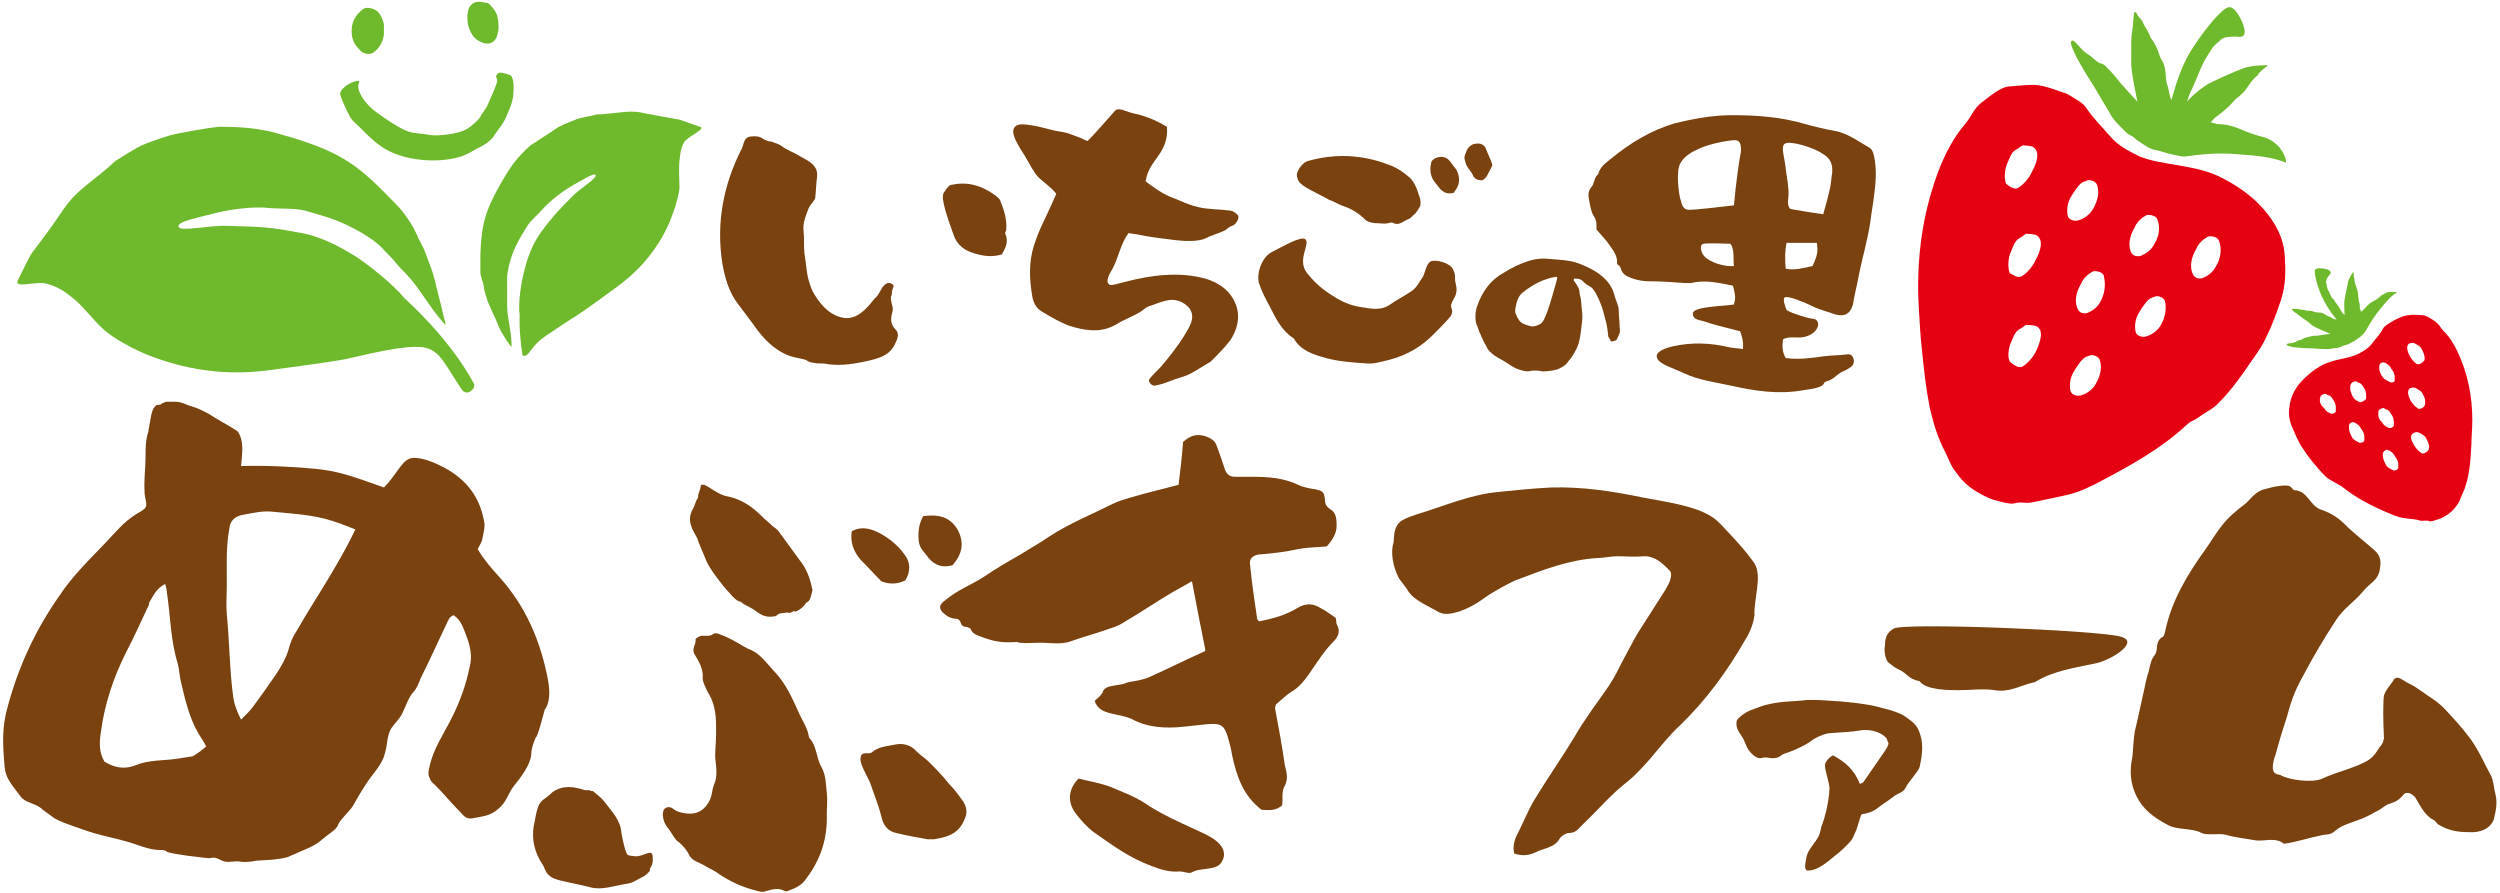 <?xml version="1.0" encoding="utf-8"?>
<!-- Generator: Adobe Illustrator 24.3.0, SVG Export Plug-In . SVG Version: 6.00 Build 0)  -->
<svg version="1.1" id="レイヤー_1" xmlns="http://www.w3.org/2000/svg" xmlns:xlink="http://www.w3.org/1999/xlink" x="0px"
	 y="0px" viewBox="0 0 280 100" style="enable-background:new 0 0 280 100;" xml:space="preserve">
<style type="text/css">
	.st0{fill:#79420F;}
	.st1{fill:#6FB92C;}
	.st2{fill:#E50012;}
</style>
<g>
	<path class="st0" d="M61.4,76.3c-0.8-4.4-2.5-8.4-5.5-11.7c-0.9-1-1.7-1.9-2.4-3.1c0.2-0.4,0.4-0.7,0.5-1c0.1-0.7,0.4-1.5,0.2-2.2
		c-0.5-2.7-2-4.6-4.4-5.9c-1.3-0.7-3.1-1.4-4-1c-0.9,0.4-1.5,1.9-2.8,3.2c-2.3-0.8-4.5-1.7-6.9-2c-2.4-0.3-6.5-0.5-9.1-0.4
		c0.1-1.3,0.4-2.8-0.4-3.9c-0.9-0.6-1.7-1-2.5-1.5c-0.9-0.6-1.9-1.1-3-1.4C20,44.9,19.8,45,18.6,45l-0.5,0.2c0,0.2-0.6,0.1-0.6,0.2
		c-0.4,0.3-0.5,0.8-0.6,1.3c-0.1,0.6-0.2,1.1-0.3,1.7c-0.3,0.9-0.3,1.9-0.3,2.8c0,1.4-0.2,2.3-0.1,4.1c0.1,1,0.5,1.4-0.3,1.9
		c-1.8,1-2.5,1.9-3.9,3.4c-1.9,2-3.9,3.9-5.4,6.2C4,70.5,2.1,74.6,0.9,79c-0.7,2.4-0.6,4.2-0.4,6.7c0.1,1.4,0.6,1.9,1.8,3.5
		c0.6,0.8,1.7,0.7,2.5,1.5c0.3,0.2,0.8,0.6,1.1,0.8c0.4,0.4,2.5,1.1,3.1,1.3c2.4,0.9,3.5,0.9,6,1.7c0.9,0.3,1.9,0.7,2.9,0.7
		c0.3,0,0.6,0,0.8,0.2c0.2,0.2,4.7,0.8,4.9,0.7c0.6-0.2,1.1,0.3,1.6,0.4c0.6,0.1,1.1-0.1,1.7,0c0.4,0.1,1.4,0,1.8-0.1
		c1.5-0.1,2.4-0.1,3.5-0.4c0.2-0.1,2.1-0.9,2.3-1c1.3-0.6,1.3-0.8,2.1-1.4c0.5-0.4,1.1-0.7,1.3-1.3c0.2-0.5,1.3-1.5,1.6-2
		c0.5-0.9,1.1-1.9,1.7-2.8c0.7-1,1.6-1.9,1.9-3.1c0.3-0.9,0.2-1.9,0.7-2.8c0.4-0.6,1-1.1,1.3-1.8c0.4-0.8,0.6-1.6,1.2-2.3
		c0.4-0.4,0.6-1,0.8-1.5c1-2,1.9-4,2.9-6.1c0.2-0.4,0.3-0.8,0.8-1c0.9,0.6,1.1,1.5,1.5,2.5c0.4,1.1,0.6,2.2,0.3,3.3
		c-0.4,2-1.1,3.9-2,5.7c-0.9,1.8-2.1,3.5-2.5,5.5c-0.1,0.4-0.2,0.8,0,1.2c0.1,0.3,0.3,0.6,0.6,0.8c1,1,1.9,2.1,2.9,3.1
		c0.5,0.6,0.8,0.8,1.6,0.6c0.9-0.2,1.7-0.2,2.6-1c0.9-0.7,1.1-1.7,1.7-2.5c0.8-1,1.9-2.4,2-3.6c0-0.4,0.1-0.8,0.2-1.1
		c0.1-0.3,0.2-0.6,0.3-0.8c0.2,0,0.9-2.7,1-3.1C61.6,78.7,61.6,77.5,61.4,76.3 M21.6,84.7c-0.7,0.1-1.3,0.2-1.9,0.3
		c-1.5,0.2-3,0.1-4.5,0.7c-1.2,0.5-2.4,0.3-3.5-0.4c-0.6-1-0.6-2.1-0.4-3.3c0.4-3.1,1.4-6.1,2.8-8.9c0.9-1.7,1.7-3.5,2.5-5.2
		c0.1-0.1,0.1-0.3,0.1-0.4c0.5-0.8,0.8-1.6,1.8-2.1c0.1,0.4,0.2,0.7,0.2,1c0.4,2.7,0.4,5.3,1.2,7.9c0.2,0.7,0.2,1.5,0.4,2.2
		c0.6,2.6,1.1,4.5,2.4,6.4c0.1,0.2,0.2,0.3,0.4,0.7C22.5,84.1,22.4,84.2,21.6,84.7 M36.9,64.6c-1.2,2-2.5,4-3.7,6.1
		c-0.4,0.6-0.7,1.3-0.9,2.1c-0.3,1-0.8,1.8-1.3,2.6c-0.9,1.3-1.8,2.6-2.7,3.8c-0.3,0.4-0.7,0.8-1.3,1.4c-0.5-1-0.8-1.8-0.9-2.7
		c-0.4-3-0.4-6.1-0.7-9.1c-0.1-1.1,0-2.2,0-3.4c0-2.2-0.1-4.1,0.3-6.3c0.1-0.8,0.6-1.2,1.3-1.4c1.1-0.2,2.3-0.5,3.4-0.4
		c2,0.2,4,0.3,6,0.8c1.1,0.3,2.2,0.7,3.4,1.2C38.9,61.2,37.9,62.9,36.9,64.6"/>
	<path class="st0" d="M279.5,89c-0.2-0.7-0.2-1.5-0.5-2.1c-0.9-1.7-1.5-3.1-2.5-4.4c-1-1.3-1.6-1.9-2.5-2.9c-0.9-1-1.7-1.4-3.4-2.6
		c-0.4-0.3-1-0.5-1.4-0.8c-0.4-0.2-0.7-0.5-1.1-0.1c0,0.2-0.9,1.1-1.1,1.8c-0.1,0.7-0.1,2.8,0,4.7c0,0.4-0.2,0.8-0.5,1.1
		c-0.3,0.5-0.7,1.1-1.2,1.4c-1.4,0.9-3.5,1.3-5.2,2.1c-1,0.5-3.7,0.2-4.7-0.4c-0.3-0.1-0.4,0-0.7-0.3c-0.3-0.4-0.1-1.3,0.2-2.1
		c0.2-0.8,0.7-2.5,1.2-4c0.4-1.4,0.7-2.7,1.9-4.8c1.1-2.1,2.3-4.1,3.6-6.1c0.9-1.4,2.1-2.1,3-3.2c0.9-1.1,1.6-1.2,1.9-2.3
		c0.2-1.1,0.2-1.7-0.6-2.4c-1-0.9-2.2-1.8-3.2-2.8c-0.7-0.7-1.5-1.3-2.7-1.7c-1.3-0.4-1.5-2.1-3-2.2c-0.2,0-0.3-0.3-0.5-0.4
		c-0.3-0.3-1.9,0-2.9,0.3c-1,0.2-1.8,1.4-2.1,1.6c-2.5,1.9-2.7,2.5-4.4,5c-2.1,2.9-3.9,5.9-4.6,9.3c-0.1,0.3-0.1,0.6-0.4,0.7
		c-0.8,0.6-0.3,1.4-0.8,2c-0.5,0.6-0.5,1.5-0.8,2.3c-0.2,0.7-0.3,1.4-0.5,2.2c-0.3,1.3-0.6,2.8-0.9,4c-0.2,1.2-0.2,2.6-0.3,3
		c-0.3,1.5-0.2,2.9,0.5,4.3c0.7,1.4,1.8,2.3,3.5,3.2c1.1,0.6,2.7,0.3,3.8,0.9c0.6,0.3,2,0,2.7,0.2c1,0.3,2.1,0.4,3.2,0.6
		c1.1,0.2,2.3-0.4,3.3,0.4c1.5-0.2,2.5-0.6,4-0.9c0.7-0.2,1.2,0,1.8-0.6c0.7-0.6,1.9-0.9,2.9-1.3c0.5-0.2,1.1-0.5,1.6-0.8
		c0.5-0.2,0.9-0.6,1.3-0.8c0.9-0.3,1.2-0.4,1.8-1.1c0.2-0.3,0.8-0.3,1.3,0.3c0.4,0.6,1,2,2,2.5c0.3,0.1,0.4,0.5,0.7,0.6
		c1,0.6,2,0.8,3.3,0.8c1.3,0.1,2.4-0.4,2.8-1.4C279.6,90.6,279.7,89.8,279.5,89"/>
	<path class="st0" d="M196.5,63.1c-1.2-1.7-2.3-2.8-3.7-4.3c-0.3-0.3-0.6-0.6-0.9-0.8c-2-1.4-5.5-1.8-8-2.3
		c-3.4-0.7-6.7-1.2-10.2-1.1c-2,0.1-4,0.3-5.9,0.5c-3.2,0.3-6.1,1.6-9.1,2.5c-1.2,0.4-1.9,0.7-2.2,1.2c-0.4,0.6-0.4,1.6-0.4,1.9
		c-0.4,1.1-0.1,2.8,0.6,4.1c0.3,0.4,0.6,0.8,0.9,1.2c0.5,1,1.8,1.6,2.7,2.1c0.9,0.4,1.1,1,3.1,0.4c2-0.7,2.8-1.6,3.9-2.2
		c1-0.6,2.3-1.3,2.7-1.4c2.9-1.1,5.7-2.2,8.9-2.4c0.7,0,1.5-0.2,2.2-0.2c1,0,2,0.1,3.1,0c1.2,0,2,0.8,2.8,1.6
		c0.2,0.2,0.2,0.7,0.1,0.9c-0.1,0.5-0.4,0.9-0.6,1.3c-1,1.6-2,3.1-3,4.7c-0.6,1-1.1,2-1.7,3.1c-0.5,1-1,2-1.6,2.9
		c-1.3,1.9-2.7,3.7-3.9,5.8c-1.4,2.3-3,4.6-4.4,6.9c-0.8,1.3-1.3,2.7-2,4c-0.3,0.6-0.5,1.4-0.3,2.1c0.9,0.3,1.6,0.2,2.3-0.1
		c0.9-0.5,2.2-0.5,2.8-1.6c0.2-0.3,0.7-0.6,1-0.6c0.8,0,1.1-0.5,1.5-0.9c1.7-1.6,3.2-3.4,5-4.8c1-0.8,1.8-1.7,2.6-2.6
		c1.1-1.3,2.2-2.7,3.4-3.8c2.9-2.8,5.3-6.1,7.3-9.6c0.5-0.8,0.9-1.8,1-2.7C196.4,67.2,197.4,64.5,196.5,63.1"/>
	<path class="st0" d="M215.2,82.8c-0.3-1.4-0.7-1.8-1.9-2.6c-0.4-0.3-1.6-0.7-2.1-0.8c-0.7-0.2-1.5-0.4-2.2-0.5
		c-1.8-0.3-3.6-0.4-5.4-0.5c-0.4,0-0.8,0-1.2,0c-1.6,0.2-2.8,0.1-4.4,0.5c-0.6,0.1-1.2,0.4-1.8,0.6c-0.4,0.1-1.7,0.9-1.7,1.3
		c-0.1,0.7,0.2,1.1,0.6,1.7c0.4,0.6,0.4,1.1,0.9,1.7c0.5,0.6,1,0.8,1.3,0.7c0.5-0.2,0.9,0.1,1.5,0c0.7-0.1,0.5-0.3,1.1-0.5
		c0.6-0.2,1.7-0.6,2.8-1.3c0.1-0.1,0.3-0.2,0.4-0.3c0.7-0.4,1.4-0.7,2.1-0.7c1.1-0.1,2.1-0.1,3.2-0.3c1.4-0.2,2.5,0.4,2.9,0.9
		c0.1,0.2,0.1,0.4,0.2,0.5c0.1,0.3-0.6,1.2-0.8,1.5c-0.7,1-1.3,1.9-2,2.9c-0.1,0.1-0.2,0.1-0.4,0.2c-0.6-1.6-1.7-2.5-3-3.2
		c-0.4,0.2-0.9,0.7-0.9,1.1c0,0.7,0.4,1.6,0.5,2.5c0,0.9-0.3,2.6-0.5,3.1c-0.1,0.6-0.4,1.1-0.5,1.7c-0.2,1.2-1.4,1.9-1.6,3.1
		c-0.1,0.6-0.3,1.4,0.2,1.4c1.1,0,2.2-1,2.7-1.4c0.5-0.4,1-0.8,1.2-1c0.9-0.9,1-0.9,1.4-1.9c0.2-0.3,0.5-1.7,0.7-2
		c0.7-0.1,1.3-0.3,1.8-0.7c0.6-0.5,1.2-0.8,1.8-1.3c0.5-0.4,1.1-0.4,1.4-1.1c0.3-0.6,1.3-1.6,1.5-2.2
		C215.2,85,215.4,83.8,215.2,82.8"/>
	<path class="st0" d="M212.1,70.4c-1.2,0.7-0.9,1.7-1,2c-0.1,0.7,0.1,1.5,0.4,1.8c0.4,0.3,0.6,0.5,1,0.7c1.3,0.6,1.1,1.1,2.5,1.4
		c0.7,1,3.3,1,4.4,1c1.3,0,2.7-0.2,4,0c1.7,0.3,3-0.6,4.5-0.9c2.1-1.3,4.5-1.6,6.8-2.1c1.6-0.3,5.1-2.4,2.8-3
		C235.1,70.6,213.3,69.7,212.1,70.4"/>
	<path class="st0" d="M149.8,70.1c-0.2-0.3-0.1-0.6-0.2-0.9c-0.6-0.4-1.1-0.8-1.7-1.1c-0.8-0.5-1.6-0.6-2.6,0
		c-1.3,0.8-2.8,1.2-4.3,1.5c-0.1-0.2-0.2-0.2-0.2-0.3c-0.3-2-0.6-4.1-0.8-6.1c-0.1-0.6,0.3-1,1-1.1c1.5-0.1,3-0.3,4.4-0.6
		c1-0.2,2.1-0.2,3.2-0.3c0.7-0.8,1.1-1.5,1.1-2.3c0-0.6,0-1.4-0.6-1.8c-0.5-0.3-0.7-0.6-0.7-1.1c-0.1-0.9-0.2-1-1.1-1.2
		c-0.6-0.1-1.3-0.2-1.9-0.5c-1.7-0.8-3.4-0.9-5.2-0.9c-0.6,0-1.3,0-1.9,0c-0.6,0-0.9-0.3-1.1-0.8c-0.3-0.9-0.6-1.8-0.9-2.6
		c-0.2-0.7-0.8-1-1.5-1.2c-0.9-0.2-1.5,0-2.3,0.7c-0.1,1.5-0.3,3.2-0.5,4.8c-1.9,0.5-3.6,0.9-5.3,1.4c-0.7,0.2-1.4,0.4-2,0.7
		c-2.4,1.2-4.9,2.2-7.2,3.7c-1,0.7-2.1,1.3-3.2,2c-1.4,0.8-2.8,1.6-4.1,2.5c-1.4,0.9-3,1.5-4.3,2.6c-0.7,0.5-0.8,0.9-0.3,1.4
		c0.4,0.4,0.9,0.7,1.5,0.7c0.7,0.1,0.3,0.8,1,0.9c0.2,0,0.4,0.1,0.6,0.2c0.2,0.6,0.6,0.7,1.7,1.1c1.2,0.4,2,0.5,3.5,0.4
		c0.4,0.2,1.6,0.1,2.1,0.1c1.3-0.1,2.7,0.3,4-0.2c1.4-0.5,2.9-0.9,4.3-1.4c0.7-0.2,1.3-0.5,1.9-0.9c1.7-1,3.3-2.1,5-3.1
		c0.7-0.4,1.4-0.8,2.3-1.3c0.5,2.7,1,5.2,1.5,7.7c0,0.1-0.1,0.2-0.2,0.2c-2,0.9-4,1.9-6,2.8c-1.1,0.5-2.3,0.5-2.7,0.7
		c-0.4,0.2-1.1,0.2-1.9,0.4c-0.8,0.3-0.6,0.6-0.8,0.8c-0.2,0.3-0.5,0.5-0.8,0.8c0.3,0.9,1,1.2,1.8,1.4c0.8,0.2,1.6,0.3,2.3,0.6
		c1.8,1,3.8,1.1,5.8,0.9c0.9-0.1,1.9-0.2,2.8-0.3c1.4-0.1,1.8,0.1,2.2,1.4c0.2,0.7,0.4,1.4,0.5,2.1c0.5,2.3,1.2,4.5,3.3,6.1
		c0.7,0,1.5,0.2,2.3-0.5c0.1-0.7-0.1-1.6,0.3-2.2c0.4-0.8,0.2-1.5,0-2.3c-0.3-2.1-0.7-4.3-1.1-6.4c0-0.1,0.1-0.3,0.1-0.4
		c0.6-0.5,1.1-1,1.7-1.4c0.9-0.5,1.5-1.3,2-2c0.9-1.3,1.7-2.6,2.8-3.7C149.9,71.3,150.1,70.7,149.8,70.1"/>
	<path class="st0" d="M135.5,93.7c-1.2-0.7-4.9-2.1-7.2-3.7c-1.2-0.8-2.6-1.3-4-1.9c-1.1-0.4-2.3-0.6-3.5-0.9
		c-1.1,1.1-1.3,2.5-0.4,3.8c0.6,0.8,1.3,1.6,2.1,2.2c2,1.4,4,2.9,6.5,3.8c1,0.4,2,0.7,3.1,0.6c0.5,0,1.1,0.3,1.4,0.1
		c1-0.6,2.9-0.1,3.4-1.3C137.5,95.3,136.6,94.3,135.5,93.7"/>
	<path class="st0" d="M71.1,95.9c-1-0.1-0.8-0.1-1.1-0.8c-0.2-0.8-0.3-1.2-0.4-1.8c-0.1-1.5-1.1-2.4-1.9-3.5
		c-0.3-0.4-0.8-0.8-1.3-1.2c-0.1,0-0.2,0-0.4-0.1c-0.2,0-0.4,0-0.5,0c-1.2-0.4-2.4-0.6-3.6,0.2c-0.2,0.2-0.4,0.4-1.1,0.9
		c-0.6,0.5-0.7,1.3-0.9,2.3c-0.4,1.6-0.2,3.1,0.6,4.5c0.2,0.3,0.4,0.6,0.5,0.9c0.3,0.8,0.9,1.1,1.7,1.3c1.2,0.3,2.4,0.5,3.5,0.8
		c1.3,0.3,2.6-0.2,3.9-0.4c0.8-0.1,1.1-0.4,1.9-0.8c0.1,0,0.7-0.5,0.8-0.7c-0.1-0.4,0.4-0.4,0.3-1.5C73.1,94.9,72.1,96,71.1,95.9"/>
	<path class="st0" d="M107.9,89.8c-0.5-0.7-1-1.4-1.6-2c-0.7-0.9-1.5-1.7-2.3-2.5c-0.4-0.4-0.9-0.7-1.3-1.1c-0.7-0.8-1.6-1-2.5-0.8
		c-0.9,0.2-1.8,0.2-2.6,0.9c-0.3,0.2-1.1-0.2-1.2,0.5c-0.2,0.7,0.7,2,1.1,3c0.4,1.2,0.9,2.4,1.2,3.6c0.2,1,0.7,1.7,1.7,1.9
		c1.2,0.3,2.4,0.5,3.5,0.7c0.2,0,0.5,0,0.7,0c1.9-0.3,3-0.8,3.6-2.7C108.3,90.7,108.2,90.3,107.9,89.8"/>
	<path class="st0" d="M92.6,88.8c-0.1-1-0.1-2-0.6-2.9c-0.6-1-0.5-2.4-1.4-3.3c-0.1-1-0.7-1.8-1.1-2.7c-0.8-1.8-1.5-3.3-2.6-4.5
		c-1.1-1.2-1.8-2.2-2.8-2.6c-1-0.4-1.9-1.2-3.6-1.8c-0.2-0.1-0.5-0.1-0.6,0c-0.4,0.3-0.8,0.2-1.3,0.2c-0.2,0-0.7,0.3-0.7,0.4
		c0.1,0.6-0.5,1-0.1,1.7c0.5,0.8,1,1.7,0.9,2.7c0,0.4,0.3,0.9,0.5,1.4c0.8,1.2,1,2.5,1,3.9c0,0.3,0,0.6,0,1c0,0.8-0.1,1.4-0.1,2.5
		c0.1,1.1,0.3,2.1-0.1,3c-0.3,0.7-0.2,1.3-0.6,2c-0.4,0.7-1.1,1.5-2.6,1.3c-1.5-0.2-1.3-0.7-1.9-0.7c-1,0-0.7,1.6-0.2,2.2
		c0.5,0.6,0.9,1.5,1.3,1.7c0.4,0.3,0.9,0.9,1.1,1.3c0.4,0.9,1.1,0.9,1.9,1.4c0.5,0.3,1,0.5,1.4,0.8c1.3,0.9,2.6,1.5,4.1,1.9
		c0.4,0.1,0.9,0.3,1.3,0.1c0.7-0.2,1.4-0.4,2.1,0c0.1,0,0.2,0.1,0.3,0c0.8-0.3,1.6-0.6,2.1-1.4c1.6-2.1,2.4-4.5,2.3-7.2
		C92.6,90.4,92.7,89.6,92.6,88.8"/>
	<path class="st0" d="M79.1,62.8c0.3,0.8,1.9,2.9,2.5,3.5c0.5,0.6,1,1.1,1.4,1.1c0.2,0.3,0.9,0.5,1.6,1c0.8,0.6,1.3,0.8,2.3,0.6
		c0.4-0.4,0.7-0.3,1.3-0.4c0.4,0.2,0.6-0.3,0.9-0.1c0.7-0.3,0.9-0.6,1.2-1c0.5-0.2,0.5-0.7,0.7-1.4c-0.2-1-0.5-2-1.1-2.9
		c-0.9-1.2-1.8-2.5-2.7-3.7c-0.2-0.3-0.5-0.4-0.7-0.6c-0.4-0.4-0.8-0.7-1.2-1.1c-1.1-1.1-2.3-1.9-3.8-2.2c-0.6-0.1-1.1-0.4-1.6-0.7
		c-0.3-0.2-0.6-0.4-1-0.6c-0.1,0-0.2,0-0.4,0c0,0.5-0.4,1.1-0.3,1.4c-0.4,0.6-0.3,0.8-0.6,1.3c-0.8,1.4,0.1,2.5,0.5,3.3
		C78.3,61,78.8,62,79.1,62.8"/>
	<path class="st0" d="M98.7,65.1c1,0.4,1.9,0.3,2.7-0.1c0.6-1,0.6-2-0.1-2.9c-0.7-1-1.7-1.8-2.8-2.4c-1-0.5-2-0.8-3.1-0.2
		c-0.2,1.2,0.2,2.3,1,3.2C97.2,63.5,98,64.4,98.7,65.1"/>
	<path class="st0" d="M104,62.5c0.8,0.9,1.6,1.1,2.7,0.8c1.1-1.3,1.3-2.5,0.6-3.9c-0.9-1.6-2.3-1.8-3.9-1.6
		c-0.5,0.9-0.6,1.8-0.5,2.8C103,61.5,103.6,61.9,104,62.5"/>
	<path class="st1" d="M247.5,9.3c0.8-0.4,3-1.4,3.9-1.7c0.8-0.3,2.6-0.3,2.6-0.3c0,0.1-1.1,0.8-1.1,1.1c-0.8,0.6-1.2,1.5-1.6,1.9
		c-0.4,0.4-0.5,0.5-0.9,0.8c-0.3,0.3-0.8,0.9-1.1,1.1c-0.3,0.3-0.6,0.5-1.1,0.9c-0.2,0.1-0.3,0.3-0.6,0.6c0.3,0.1,0.5,0.1,0.7,0.2
		c0.9,0,1.8,0.2,2.7,0.6c0.7,0.3,1.5,0.6,2.3,0.8c0.9,0.2,1.5,0.7,1.8,1c0.3,0.3,0.5,0.6,0.7,1c0.2,0.4,0.3,0.9,0.2,0.9
		c-1.5-0.6-3.4-0.8-5.1-0.9c-1.9-0.2-3.9-0.1-5.9,0.2c-0.7,0.1-1.1-0.1-1.7-0.2c-0.6-0.1-1.3-0.4-1.9-0.5c-0.6-0.1-1-0.4-1.6-0.8
		c-0.1-0.1-0.5-0.3-0.7-0.5c-0.1-0.2-0.7-0.4-0.9-0.6c-0.2-0.2-0.5-0.5-0.9-0.9c-0.5-0.5-0.8-0.9-1.1-1.5c-0.8-1.3-1.5-2.6-2.3-3.8
		c-0.3-0.5-2.3-3.7-1.9-4.1c0.3-0.3,0.8,0.7,1.6,1.3c0.6,0.4,0.7,0.5,0.9,0.7c0.4,0.3,0.6,0.5,0.8,0.5c0.4,0.1,0.6,0.4,1.1,0.9
		c0.4,0.4,0.6,0.7,1.1,1.3c0.6,0.7,1.9,2.1,1.9,2.1s-0.8-3.6-0.7-4.5c0-1,0-1.6,0-2.3c0-0.7,0.2-1.6,0.2-1.9c0-0.4,0.1-0.7,0.1-1.3
		c0.3-0.1,0.3,0.1,0.4,0.3c0.2,0.3,0.4,0.4,0.6,0.8c0.1,0.3,0.4,0.7,0.6,1.1c0.2,0.3,0.2,0.6,0.4,0.8c0.3,0.4,0.5,0.8,0.7,1.3
		c0.1,0.3,0.2,0.7,0.4,1c0.2,0.3,0.3,0.6,0.4,1.1c0.1,0.5,0,1.1,0.3,1.9c0.1,0.3,0.2,1.2,0.4,1.5c0.7-2.5,1.4-4.4,2.5-6
		c1.1-1.7,3.2-4.4,4-4.4c0.8,0,1.8,2.2,1.7,2.8c0,0.5-0.4,0.6-0.9,0.5c-0.5,0-1.4,0-1.7,0.3c-0.3,0.3-0.8,0.6-1.1,1.1
		c-0.3,0.5-0.8,1.2-1.1,1.9c-0.1,0.2-0.3,0.7-0.5,1.2c-0.2,0.5-0.7,1.6-0.9,2c-0.1,0.4-0.3,0.9-0.4,1.2
		C244.6,11.4,246.7,9.7,247.5,9.3"/>
	<path class="st2" d="M255.9,28.8c-0.1-2.2-1.1-3.9-2.4-5.4c-1.4-1.6-3.2-2.8-5.1-3.7c-2.8-1.3-6.5-1.2-8.8-2.2
		c-2.3-1.1-2.8-1.7-3.5-2.5c-0.7-0.8-1.7-1.8-2.5-3c-0.2-0.3-0.5-0.5-0.8-0.7c-0.5-0.3-1.2-0.8-1.6-0.9c-0.4-0.1-2.3-0.9-3.4-0.9
		c-1.1,0-2.7,0.2-3,0.2c-0.8,0.2-1.6,0.8-2.5,1.5c-1.4,1-1.2,1.5-2.3,2.8c-1.1,1.3-1.9,2.8-2.6,4.4c-2.1,5.2-2.8,10.6-2.5,16
		c0.1,1.8,0.2,3.5,0.4,5.2c0.4,3.9,0.8,7.7,2.6,11.1c0.4,0.8,0.6,1.5,1.1,2.1c0.6,0.8,1.3,1.9,3.8,3c0.4,0.2,2.3,0.7,2.7,0.6
		c1.1-0.3,1.3,0.1,2.4-0.2c0.4-0.1,2-0.4,2.4-0.5c1.9-0.4,2.6-0.6,4.4-1.5c3.6-1.9,7.2-3.8,10.3-6.7c0.3-0.3,0.7-0.4,1-0.6
		c1.4-1,1.9-1.1,2.6-1.9c1.1-1.1,2-2.3,2.9-3.6c0.8-1.2,1.7-2.3,2.3-3.6c0.7-1.4,1.2-2.8,1.7-4.3C256,31.9,256,30.4,255.9,28.8
		 M224.6,19c0.1-0.6,0.5-1.3,0.6-1.6c0.2-0.3,0.3-0.5,0.7-0.7c0.4-0.2,0.5-0.5,0.9-0.4c0.4,0,0.7,0.1,0.8,0.1c1,0.5,0.5,1.9,0,2.8
		c-0.4,0.9-1.2,1.7-1.7,1.9c-0.4,0.1-0.8-0.2-1.2-0.5C224.5,20.2,224.5,19.6,224.6,19 M225,28.9c0.1-0.6,0.5-1.3,0.6-1.6
		c0.2-0.3,0.3-0.5,0.7-0.7c0.4-0.2,0.5-0.5,0.9-0.4c0.4,0,0.7,0.1,0.8,0.1c1,0.5,0.5,1.9,0,2.8c-0.4,0.9-1.2,1.7-1.7,1.9
		c-0.4,0.1-0.8-0.2-1.2-0.4C224.9,30.1,224.9,29.5,225,28.9 M228.1,39.2c-0.4,0.9-1.2,1.7-1.7,1.9c-0.4,0.1-0.8-0.2-1.2-0.5
		c-0.3-0.3-0.3-0.9-0.2-1.5c0.1-0.6,0.5-1.3,0.6-1.6c0.2-0.3,0.3-0.5,0.7-0.7c0.4-0.2,0.5-0.5,0.9-0.4c0.4,0,0.7,0.1,0.8,0.1
		C229,36.9,228.5,38.3,228.1,39.2 M231.6,24.2c-0.1-0.4-0.2-1.4,0.5-2.4c0.1-0.2,0.2-0.3,0.4-0.6c0.2-0.3,0.3-0.4,0.5-0.6
		c0.2-0.2,0.5-0.3,0.8-0.4c0.3-0.1,1,0.1,1.1,0.6c0.3,1-0.1,2-0.6,2.8c-0.5,0.7-1.2,1-1.6,1.1C232.3,24.8,231.7,24.6,231.6,24.2
		 M234.6,43.2c-0.5,0.7-1.2,1-1.6,1.1c-0.4,0.1-1-0.1-1.1-0.5c-0.1-0.4-0.2-1.4,0.5-2.4c0.1-0.2,0.2-0.3,0.4-0.6
		c0.2-0.3,0.3-0.4,0.5-0.6c0.2-0.2,0.5-0.3,0.8-0.4c0.3-0.1,1,0.1,1.1,0.6C235.5,41.4,235.1,42.4,234.6,43.2 M235.3,33.7
		c-0.4,0.8-1,1.1-1.4,1.3c-0.4,0.2-1,0.1-1.2-0.4c-0.2-0.4-0.4-1.3,0.2-2.5c0.1-0.2,0.2-0.3,0.3-0.6c0.2-0.3,0.3-0.4,0.5-0.6
		c0.2-0.2,0.5-0.4,0.7-0.5c0.2-0.1,1,0,1.2,0.4C235.9,31.9,235.7,32.9,235.3,33.7 M238.7,28.3c-0.2-0.4-0.4-1.3,0.2-2.5
		c0.1-0.2,0.2-0.3,0.3-0.6c0.2-0.3,0.3-0.4,0.5-0.6c0.2-0.2,0.5-0.4,0.7-0.5c0.2-0.1,1,0,1.2,0.4c0.4,1,0.2,2-0.3,2.8
		c-0.4,0.8-1,1.1-1.4,1.3C239.5,28.8,238.9,28.7,238.7,28.3 M241.9,36.6c-0.5,0.7-1.2,1-1.6,1.1c-0.4,0.1-1-0.1-1.1-0.5
		c-0.1-0.4-0.2-1.4,0.5-2.4c0.1-0.2,0.2-0.3,0.4-0.6c0.2-0.3,0.3-0.4,0.5-0.6c0.2-0.2,0.5-0.3,0.8-0.4c0.3-0.1,1,0.1,1.1,0.6
		C242.7,34.8,242.4,35.8,241.9,36.6 M248.2,29.8c-0.4,0.8-1,1.1-1.4,1.3c-0.4,0.2-1,0.1-1.2-0.4c-0.2-0.4-0.4-1.3,0.2-2.5
		c0.1-0.2,0.2-0.3,0.3-0.6c0.2-0.3,0.3-0.4,0.5-0.6c0.2-0.2,0.5-0.4,0.7-0.5c0.3-0.1,1,0,1.2,0.4C248.9,27.9,248.7,29,248.2,29.8"/>
	<path class="st1" d="M268.2,32.7c-0.2,0-0.4,0-0.6,0c-0.2,0-0.6,0.2-0.9,0.4c-0.3,0.3-0.6,0.5-1,0.7c-0.4,0.2-0.7,0.6-1,0.9
		c-0.1,0.1-0.1,0.1-0.3,0.2c0-0.2-0.1-0.3-0.1-0.4c0-0.3,0-0.5-0.1-0.7c0-0.2-0.1-0.6-0.1-0.8c0-0.2,0-0.3-0.1-0.6
		c-0.1-0.3-0.3-0.7-0.3-1.2c-0.1-0.1-0.1-0.7-0.1-0.8c0,0-0.5,0.7-0.6,1.1c-0.1,0.4-0.3,1.6-0.4,2c-0.1,0.4,0,1.8,0,1.8
		c-0.1-0.1-0.3-0.3-0.4-0.5c-0.1-0.2-0.4-0.7-0.6-0.9c-0.1-0.2-0.3-0.5-0.4-0.5c-0.2-0.3-0.3-0.7-0.5-1c-0.1-0.3-0.1-0.6-0.2-0.8
		c0-0.2,0.2-0.6,0.4-0.8c0.2-0.2,0.2-0.3,0-0.5c-0.2-0.2-1.4-0.4-1.6-0.1c-0.2,0.3,0.3,2,0.7,2.9c0.4,0.9,0.9,1.7,1.7,2.7
		c-0.2,0-0.6-0.2-0.7-0.3c-0.4-0.1-0.6-0.3-0.8-0.4c-0.2-0.1-0.4-0.1-0.6-0.1c-0.2,0-0.4-0.1-0.5-0.1c-0.2-0.1-0.5-0.1-0.7-0.1
		c-0.1,0-0.3-0.1-0.4-0.1c-0.2,0-0.4,0-0.6-0.1c-0.2,0-0.3,0-0.5,0c-0.1,0-0.2-0.1-0.2,0.1c0.2,0.2,0.3,0.3,0.5,0.4
		c0.1,0.1,0.5,0.4,0.8,0.6c0.3,0.2,0.6,0.4,0.9,0.7c0.4,0.3,2.1,1,2.1,1s-1,0.1-1.4,0.2c-0.4,0-0.6,0-0.9,0.1
		c-0.3,0.1-0.5,0.1-0.7,0.2c-0.1,0.1-0.2,0.1-0.4,0.2c-0.1,0-0.2,0-0.5,0.2c-0.4,0.2-1,0.1-1,0.3c0.1,0.3,1.9,0.4,2.2,0.4
		c0.7,0,1.5,0.1,2.2,0.1c0.3,0,0.6,0,0.9-0.1c0.3,0,0.5,0,0.6-0.1c0.2,0,0.4-0.2,0.5-0.2c0.1,0,0.3-0.1,0.4-0.1
		c0.3-0.1,0.5-0.3,0.8-0.4c0.2-0.2,0.6-0.4,0.8-0.6c0.2-0.2,0.4-0.4,0.5-0.6c0.5-0.9,1-1.7,1.6-2.4c0.5-0.6,1.1-1.4,1.8-1.8
		C268.6,32.8,268.4,32.7,268.2,32.7"/>
	<path class="st2" d="M256.7,47.8c0.3,0.7,0.6,1.4,1,2.1c0.4,0.6,0.8,1.2,1.2,1.7c0.5,0.6,1,1.2,1.5,1.7c0.4,0.4,0.7,0.5,1.4,0.9
		c0.1,0.1,0.4,0.2,0.5,0.3c1.6,1.3,3.4,2.2,5.3,3c0.9,0.4,1.3,0.5,2.2,0.6c0.2,0,1,0.1,1.2,0.2c0.5,0.1,0.6-0.1,1.2,0.1
		c0.2,0,1.1-0.3,1.3-0.4c1.2-0.6,1.5-1.2,1.8-1.6c0.2-0.3,0.3-0.7,0.5-1.1c0.8-1.7,0.9-3.7,1-5.6c0-0.9,0.1-1.7,0.1-2.6
		c0-2.7-0.5-5.3-1.7-7.8c-0.4-0.8-0.8-1.5-1.4-2.1c-0.6-0.6-0.5-0.8-1.2-1.3c-0.5-0.3-0.9-0.6-1.3-0.6c-0.2,0-1-0.1-1.5,0
		c-0.6,0-1.5,0.5-1.7,0.6c-0.2,0.1-0.5,0.3-0.8,0.5c-0.1,0.1-0.3,0.2-0.4,0.4c-0.3,0.6-0.8,1.1-1.1,1.5c-0.3,0.4-0.5,0.7-1.6,1.3
		c-1.1,0.6-3,0.6-4.3,1.4c-0.9,0.5-1.7,1.2-2.4,2c-0.6,0.8-1,1.6-1.1,2.7C256.3,46.3,256.4,47.1,256.7,47.8 M271.4,40.5
		c-0.2,0.2-0.4,0.3-0.6,0.3c-0.2,0-0.6-0.4-0.9-0.9c-0.2-0.4-0.5-1.1-0.1-1.4c0,0,0.2-0.1,0.4-0.1c0.2,0,0.3,0.1,0.5,0.2
		c0.2,0.1,0.3,0.2,0.4,0.3c0.1,0.1,0.3,0.5,0.4,0.8C271.6,40.1,271.6,40.4,271.4,40.5 M271.5,45.5c-0.1,0.2-0.4,0.3-0.6,0.3
		c-0.2-0.1-0.6-0.4-0.9-0.9c-0.2-0.4-0.5-1.1-0.1-1.4c0,0,0.2-0.1,0.4-0.1c0.2,0,0.3,0.1,0.5,0.2c0.2,0.1,0.3,0.2,0.4,0.3
		c0.1,0.1,0.3,0.5,0.4,0.8C271.6,45,271.7,45.3,271.5,45.5 M270.3,48.5c0,0,0.2-0.1,0.4-0.1c0.2,0,0.3,0.1,0.5,0.2
		c0.2,0.1,0.3,0.2,0.4,0.3c0.1,0.1,0.3,0.5,0.4,0.8c0.1,0.3,0.1,0.6-0.1,0.8c-0.2,0.2-0.4,0.3-0.6,0.3c-0.2-0.1-0.6-0.4-0.9-0.9
		C270.1,49.4,269.8,48.8,270.3,48.5 M267.7,42.8c-0.2-0.1-0.5-0.2-0.8-0.5c-0.3-0.4-0.5-0.9-0.4-1.4c0-0.2,0.4-0.4,0.5-0.3
		c0.1,0,0.3,0.1,0.4,0.2c0.1,0.1,0.2,0.1,0.3,0.3c0.1,0.1,0.1,0.2,0.2,0.3c0.4,0.5,0.3,1,0.3,1.2C268.2,42.8,267.9,42.9,267.7,42.8
		 M266.9,50.7c0.1-0.2,0.4-0.4,0.5-0.3c0.1,0,0.3,0.1,0.4,0.2c0.1,0.1,0.2,0.1,0.3,0.3c0.1,0.1,0.1,0.2,0.2,0.3
		c0.4,0.5,0.3,1,0.3,1.2c0,0.2-0.3,0.3-0.5,0.3c-0.2-0.1-0.5-0.2-0.8-0.5C267,51.7,266.8,51.2,266.9,50.7 M266.4,46
		c0.1-0.2,0.4-0.3,0.6-0.3c0.1,0.1,0.3,0.2,0.4,0.2c0.1,0.1,0.2,0.1,0.3,0.3c0.1,0.1,0.1,0.2,0.2,0.3c0.3,0.5,0.2,1,0.2,1.2
		c-0.1,0.2-0.4,0.3-0.6,0.2c-0.2-0.1-0.5-0.2-0.7-0.6C266.4,47,266.3,46.5,266.4,46 M264.2,45c-0.2-0.1-0.5-0.2-0.7-0.6
		c-0.2-0.4-0.4-0.9-0.2-1.4c0.1-0.2,0.4-0.3,0.6-0.3c0.1,0.1,0.3,0.2,0.4,0.2c0.1,0.1,0.2,0.1,0.3,0.3c0.1,0.1,0.1,0.2,0.2,0.3
		c0.3,0.5,0.2,1,0.2,1.2C264.7,45,264.4,45.1,264.2,45 M263.1,47.6c0-0.2,0.4-0.4,0.5-0.3c0.1,0,0.3,0.1,0.4,0.2
		c0.1,0.1,0.2,0.1,0.3,0.3c0.1,0.1,0.1,0.2,0.2,0.3c0.4,0.5,0.3,1,0.3,1.2c0,0.2-0.3,0.3-0.5,0.3c-0.2-0.1-0.5-0.2-0.8-0.5
		C263.2,48.6,263,48.1,263.1,47.6 M259.9,44.4c0.1-0.2,0.4-0.3,0.6-0.3c0.1,0.1,0.3,0.2,0.4,0.2c0.1,0.1,0.2,0.1,0.3,0.3
		c0.1,0.1,0.1,0.2,0.2,0.3c0.3,0.5,0.2,1,0.2,1.2c-0.1,0.2-0.4,0.3-0.6,0.2c-0.2-0.1-0.5-0.2-0.7-0.6
		C259.9,45.4,259.7,44.9,259.9,44.4"/>
	<path class="st1" d="M45.3,33.4c-1.3-1.6-4.1-3.8-5.5-4.7c-3.2-2-5.2-2.5-6.6-2.7c-3.5-0.7-5.2-0.6-7.7-0.7
		c-2.1-0.1-5.3,0.7-5.5,0.1c-0.2-0.6,2.1-1,4.4-1.6c1.7-0.4,4.1-0.7,5.8-0.5c1.1,0.1,2.9,0,4,0.3c1.3,0.4,2.2,0.6,3.5,1.1
		c1.5,0.6,4.1,1.9,5.3,3.3c0.2,0.2,1.1,1.1,1.3,1.4c0.4,0.5,1.1,1.2,1.3,1.4c1.5,1.6,2.4,3.5,4.2,5.5c0.3,0.3-0.2-1-0.3-1.7
		c-0.2-0.7-0.6-2.4-0.8-3.2c-0.3-1.2-0.4-1.3-1.1-3.2c-0.2-0.6-0.7-1.3-0.9-1.9c-0.5-1.1-1-1.8-1.6-2.6c-0.3-0.4-1.5-1.6-1.9-2
		c-3.5-3.6-5.7-4.8-10.5-6.3c-0.8-0.2-2.3-0.7-3.1-0.8c-2-0.4-4.1-0.4-5.1-0.4c-1.1,0.1-4.6,0.7-5.6,1c-1,0.3-3.1,1-3.8,1.5
		c-0.7,0.4-1.2,0.7-1.8,1.1c-0.4,0.2-0.7,0.5-1,0.8c-2.7,2.3-3.8,2.8-5.3,5c-0.8,1.2-1.8,2.6-3.4,4.7C3.4,28.5,2.2,31,2,31.4
		c-0.5,1,2.1,0,3.3,0.4c1.4,0.4,2,0.9,3,1.7c1.1,0.9,2.1,2.3,3.2,3.3c1,1,3.7,2.5,5.7,3.2c4.3,1.6,8.8,2.1,13.4,1.4
		c1.5-0.2,6.8-0.9,8.2-1.2c2.3-0.5,6.5-1.6,8.6-1.3c1.9,0.3,2.4,1.9,4.3,4.7c0.6,0.9,1.6-0.1,1.4-0.6C50.3,37.8,45.5,33.6,45.3,33.4
		"/>
	<path class="st1" d="M78.4,14.2c-0.3-0.1-2-0.7-2.3-0.8c-1.7-0.3-2.8-0.5-3.8-0.7c-1.7-0.4-2.5-0.1-4.9,0.1c-0.3,0-0.6,0-0.9,0.1
		c-0.5,0.1-0.8,0.2-1.4,0.3c-0.5,0.1-1.9,0.7-2.5,1c-0.6,0.4-2.6,1.7-3.2,2.1c-0.6,0.5-1.6,1.5-2.3,2.6c-0.3,0.4-0.8,1.3-1.1,1.8
		c-1.7,3-2.1,4.6-2.2,7.9c0,0.4,0,1.5,0,1.8c0,0.7,0.3,1,0.4,1.8c0,0.3,0.3,1.1,0.4,1.5c0.5,1.2,0.7,1.6,0.9,2
		c0.2,0.5,0.5,1.3,0.8,1.7c0.2,0.4,1,1.6,1,1.4c0-1.8-0.5-3.1-0.5-4.6c0-0.2,0-0.9,0-1.3c0-0.2,0-1.1,0-1.3c-0.1-1.2,0.5-3.1,1-4.1
		c0.4-0.8,0.7-1.3,1.2-2.1c0.4-0.7,1.3-1.4,1.8-2c0.8-0.9,2.1-1.9,3.1-2.5c1.4-0.8,2.7-1.6,2.8-1.3c0.2,0.4-1.8,1.5-2.7,2.5
		c-1.2,1.2-2,2-3.4,3.9c-0.5,0.7-1.3,1.9-1.9,4.4c-0.3,1.1-0.7,3.5-0.5,4.9c0,0.2-0.1,1.6,0.3,4.4c0.1,0.3,0.5,0.2,0.9-0.4
		c0.5-0.6,0.7-1,1.9-1.8c1.2-0.8,1.9-1.3,3.2-2.1c0.8-0.5,3.7-2.6,4.5-3.2c2.5-1.8,4.5-4.1,5.8-6.9c0.6-1.3,1.2-3.2,1.3-4.2
		c0-1-0.1-2.1,0-3.1c0.1-0.8,0.1-1.4,0.6-2.2C77.4,15.1,79.1,14.4,78.4,14.2"/>
	<path class="st1" d="M55.2,15.4c0.5-0.8,1-1.3,1.4-2.1c0.5-1.2,0.8-1.7,0.9-2.8c0-0.5,0.1-1.2-0.1-1.7c-0.1-0.4-0.3-0.4-0.6-0.5
		c-0.4-0.1-0.9-0.3-1.1,0c-0.4,0.5,0.2,0.3-0.1,1.1c-0.3,0.9-0.6,1.4-1,2.4c-0.1,0.3-0.7,1-0.8,1.3c-0.3,0.4-0.9,1-1.6,1.4
		C51.3,15,49,15.3,48,15.1c-1-0.2-1.7-0.1-2.6-0.5c-1.3-0.6-2.2-1.3-3.2-2c-1.2-0.8-2.4-2.5-2-3.3c0.4-0.7-2.2,0.3-2.1,1.3
		c0.1,0.4,1,2.5,1.4,2.9c1.2,1.1,1.9,2,3.2,2.9c2.1,1.5,5.7,1.9,8.3,1.3c0.9-0.2,1.5-0.5,2.3-1C53.8,16.5,54.7,16,55.2,15.4"/>
	<path class="st1" d="M53.5,4.5C53.9,4.8,54.6,5,55,4.8c0.5-0.2,0.7-0.7,0.8-1.3c0.1-0.6,0-1.3-0.1-1.7c-0.1-0.3-0.2-0.5-0.5-0.9
		c-0.3-0.3-0.4-0.6-0.8-0.6c-0.5-0.1-0.8-0.1-0.9-0.1c-1.3,0.2-1.2,1.6-1.1,2.5C52.6,3.6,53.1,4.3,53.5,4.5"/>
	<path class="st1" d="M41.8,5.9c0.4-0.3,1.2-1,1.2-2.3c0-0.2,0-0.4,0-0.7c0-0.4-0.1-0.5-0.2-0.8c-0.1-0.3-0.3-0.6-0.5-0.8
		C42,1,41.1,0.7,40.7,1c-1,0.7-1.4,1.7-1.3,2.7c0,0.9,0.5,1.5,0.9,1.9C40.6,6,41.3,6.2,41.8,5.9"/>
	<path class="st0" d="M209.9,17.5c-0.1-0.4-0.2-0.8-0.6-1c-1.2-0.7-2.3-1.5-3.6-1.8c-1.2-0.2-2.4-0.5-3.5-0.8c-2.7-0.8-5.4-1-8.2-1
		c-2.2,0-4.3,0.4-6.4,0.9c-2.7,0.8-5,2.2-7.2,4c-0.6,0.5-1.2,0.9-1.4,1.7c-0.5,0.4-0.4,1.1-0.8,1.5c-0.4,0.5-0.3,1-0.2,1.5
		c0.1,0.6,0.2,1.2,0.5,1.7c0.4,0.6,0.3,1.1,0.3,1.5c0.6,0.7,1.1,1.2,1.5,1.8c0.4,0.6,0.9,1.2,0.8,2c0,0.1,0.2,0.2,0.3,0.3
		c0.2,0.3,0.1,0.5,0.5,0.9c0.4,0.4,1.7,0.8,2.7,0.8c1.4,0,2.7,0.1,4.1,0.2c0.2,0,0.5,0,0.7,0c1.6-0.4,3.2,0,4.7,0.3
		c0.3,1.3,0.3,1.3,0.1,2.1c-1,0.2-4.6,0.2-4.6,1c0,0.8,0.8,0.7,1.6,1c0.8,0.3,3,0.8,3.7,1c0.2,0.6,0.4,1.2,0.3,2
		c-0.5-0.1-1-0.1-1.5-0.2c-2.1-0.5-4.2-0.6-6.4-0.1c-0.8,0.2-2,0.6-1.7,1.3c0.2,0.7,2,1.2,3,1.7c1.7,0.8,3.5,1,5.3,1.4
		c2.7,0.6,5.3,1,8.1,0.5c0.5-0.1,2.1-0.2,2.3-0.8c0.1-0.2,0.4-0.2,0.6-0.3c0.8-0.4,0.7-0.6,1.5-1c0.3-0.1,0.6-0.3,0.9-0.5
		c0.3-0.2,0.4-0.6,0.3-0.9c-0.1-0.4-0.4-0.6-0.8-0.5c-0.8,0.1-1.7,0.1-2.5,0.2c-1.4,0.2-2.9,0.4-4.3,0.2c-0.4-0.7-0.4-1.3-0.3-2.1
		c0.6-0.3,1.2-0.2,1.8-0.2c0.7,0,1.6-0.3,2-1c0.3-0.5,0.1-1.1-0.5-1.1c-0.8-0.1-2.8-0.8-2.9-1c-0.1-0.2-0.5-1.2-0.2-1.4
		c0.4-0.2,2.3,0.6,3.1,1c0.8,0.4,1.7,0.6,2.5,0.9c1,0.3,1.7,0,2-1c0.1-0.3,0.1-0.7,0.2-1c0.1-0.6,0.3-1.3,0.4-1.9
		c0.4-2.2,1.1-4.4,1.4-6.6c0.1-0.9,0.3-1.9,0.4-2.8C210.1,20.4,210.2,19,209.9,17.5 M190.8,28.6c-0.3-0.4-0.5-1.2,0-1.3
		c0.6-0.1,2.4,0,3,0c0.5,0.6,0.3,1.8,0.4,2.5C193.2,29.9,191.4,29.4,190.8,28.6 M194.2,23c-1.7,0.2-4.3,0.5-5,0.5
		c-0.7,0-0.8-0.5-1-1.2c-0.2-0.7-0.5-3.2,0-4c0.4-0.8,1.3-1.3,2.2-1.7c1.4-0.6,3.4-0.9,3.9-0.9c0.5,0,0.7,0.3,0.7,1.2
		C194.8,17.8,194.4,20.7,194.2,23 M203,29.8c-1,0.2-1.9,0.5-3,0.3c-0.1-1-0.1-2,0.1-2.9c1.2,0,2.3,0,3.4,0
		C203.6,28.2,203.6,28.5,203,29.8 M205.2,19.4c-0.1,0.5-0.1,1-0.2,1.5c-0.2,1-0.5,2-0.8,3.1c-1.4-0.2-2.6-0.4-3.7-0.6
		c-0.4-0.5-0.2-1-0.2-1.4c0.1-0.8-0.2-2.3-0.3-3.1c-0.1-1.2-0.6-2.5-0.1-2.8c0.5-0.4,3.2,0.4,4.2,1.1
		C205,17.7,205.3,18.4,205.2,19.4"/>
	<path class="st0" d="M137.8,33c-0.6-0.8-1.6-1.4-2.5-1.7c-1.6-0.5-3.2-0.6-4.8-0.5c-1.6,0.1-3.1,0.4-4.6,0.8
		c-0.5,0.1-1.3,0.4-1.6,0.3c-0.6-0.3,0-1.3,0.3-1.8c0.7-1.3,0.9-2.8,1.8-4c0.4,0.1,0.8,0.1,1.2,0.2c1.5,0.3,2.5,0.4,4.1,0.6
		c0.8,0.1,2.5,0.2,3.3-0.2c0.8-0.4,1.1-0.4,2.2-0.9c0.1,0,0.2-0.2,0.4-0.3c0.4-0.3,0.6-0.1,1-0.8c0.3-0.6-0.1-0.7-0.3-0.9
		c-0.4-0.3-0.8-0.2-1.3-0.3c-1.5-0.1-2.4-0.1-3.8-0.6c-0.6-0.2-1.4-0.6-2-0.8c-1-0.4-2-1.1-2.9-1.8c0.3-1.5,0.8-1.9,1.6-3.1
		c0.6-0.9,0.9-1.9,0.8-3c-1-0.6-2.1-1.1-3.3-1.4c-0.6-0.1-1.1-0.3-1.7-0.5c-0.4-0.1-0.7-0.1-0.9,0.2c-1,1.1-1.9,2.2-3,3.3
		c-0.3-0.1-0.6-0.3-0.9-0.4c-0.6-0.2-1.2-0.5-1.8-0.6c-1.5-0.2-2.3-0.6-3.8-0.8c-0.3,0-1.3-0.3-1.7,0.3c-0.4,0.6,0.3,1.7,0.7,2.4
		c0.5,0.7,1.2,2.1,1.7,2.8c0.5,0.7,1.6,1.3,2.3,2.2c-0.5,1.2-1,2.2-1.5,3.3c-0.4,0.8-0.7,1.6-1,2.5c-0.6,1.9-0.5,3.8-0.2,5.6
		c0.1,0.7,0.4,1.4,1.1,1.8c1,0.6,2,1.2,3.1,1.6c1.6,0.5,3.3,0.8,4.9,0c0.3-0.1,0.8-0.5,1.1-0.6c1.2-0.6,1.1-0.5,1.8-0.9
		c0.7-0.4,0.6-0.6,1.4-0.8c0.8-0.3,1.3-0.5,2-0.6c0.7-0.1,1.6,0.2,2.2,0.9c0.5,0.7,0.4,1.4-0.1,2.3c-0.5,0.9-1.3,2.2-3.1,4.3
		c-0.3,0.3-1.1,1.1-1.3,1.4c-0.1,0.3,0.3,0.7,0.6,0.7c0.6-0.1,1.2-0.3,1.7-0.5c1-0.4,1.3-0.4,2-0.7c0.5-0.2,1.1-0.6,1.6-0.9
		c0.3-0.2,0.7-0.4,1-0.6c0.8-0.8,1.5-1.5,2.2-2.4C138.9,36.4,139,34.6,137.8,33"/>
	<path class="st0" d="M181.4,36.6c0-0.7-0.1-1.2-0.1-1.8c0-0.6-0.4-1.3-0.5-1.8c-0.5-1.9-2.4-2.9-4-3.5c-1.1-0.4-2.2-0.4-3.3-0.5
		c-0.8-0.1-1.7,0-2.5,0.3c-0.9,0.3-1.7,0.7-2.5,1.2c-1.5,0.8-2.5,2.1-3.1,3.9c-0.2,0.6-0.2,1.6,0,2c0.2,0.4,0.2,0.7,0.4,1
		c0.1,0.3,0.4,0.9,0.5,1.1c0.2,0.2,0.2,0.6,0.7,1c0.5,0.5,1.1,0.7,1.7,1.1c0.6,0.4,1,0.7,1.8,0.9c0.7,0.2,0.9,0,1.3,0
		c0.4,0,0.5,0,1,0.1c0.4,0,1.4-0.1,1.8-0.3c0.4-0.2,0.8-0.4,1.1-0.9c0.4-0.4,0.9-1.3,1.1-1.9c0.2-0.7,0.3-1.6,0.4-2.6
		c0.1-0.7-0.1-1.5-0.1-2c0-0.5-0.2-0.9-0.2-1.2c0-0.4-0.3-0.8-0.5-1.1c-0.1-0.1-0.2-0.2-0.1-0.4c0.7,0,0.8,0.1,1.2,0.5
		c0.3,0.3,0.8,0.4,1,0.8c0.2,0.2,0.5,0.9,0.6,1.1c0.3,0.7,0.4,1,0.6,1.8c0.2,0.7,0.3,1.1,0.4,2c0,0.5,0.2,0.4,0.3,0.8
		c0,0.1,0.6,0,0.7-0.2C181.4,37.2,181.5,37.4,181.4,36.6 M174.3,31.6c-0.6,2.1-1.2,4.4-1.8,4.7c-0.6,0.3-0.9,0.3-1.2,0.2
		c-0.4-0.1-1-0.3-1.2-0.7c-0.2-0.3-0.2-0.3-0.3-0.6c-0.1-0.1-0.1-0.3-0.1-0.5c0.1-0.7,0.3-1.5,0.8-1.9c1.1-0.9,2.4-1.6,3.8-1.8
		c0,0,0.1,0,0.1,0.1C174.4,31.3,174.3,31.5,174.3,31.6"/>
	<path class="st0" d="M99.8,33.2c0.1-0.2,0.1-0.3,0.1-0.5c0-0.4,0.4-0.7,0-0.9c-0.3-0.2-0.7-0.1-0.9,0.2c-0.3,0.2-0.5,1-1,1.4
		c-0.4,0.4-1.7,2.5-3.5,2.2c-1.9-0.3-3-2.1-3.5-3c-0.1-0.2-0.2-0.5-0.3-0.8c-0.4-1.1-0.4-2.3-0.6-3.4c-0.1-0.8,0-1.7-0.1-2.5
		c-0.1-0.9,0.2-1.6,0.5-2.4c0.1-0.3,0.3-0.6,0.5-0.8c0.1-0.2,0.3-0.4,0.3-0.5c0.1-0.8,0.1-1.6,0.2-2.3c0.1-0.7-0.1-1.1-0.5-1.5
		c-0.4-0.4-0.9-0.6-1.4-0.9c-0.6-0.4-1.5-0.7-2-1.1c-0.5-0.4-1.8-0.7-1.4-0.6c0.4,0.2-0.6-0.1-0.8-0.3c-0.3-0.2-0.7-0.3-1.4-0.2
		c-0.7,0.1-0.7,0.9-0.9,1.3c-2.1,4.1-2.9,8.4-2.2,12.9c0.3,1.6,0.7,3.2,1.8,4.6c0.5,0.7,1,1.3,1.5,2c0.5,0.7,1,1.4,1.6,2
		c1,1,2.2,1.8,3.6,2c0.3,0.1,0.7,0.1,1,0.3c0.3,0.2,0.5,0.2,1.1,0.3c0.6,0,0.8,0,1.3,0.1c1.6,0.2,3.1-0.1,4.5-0.4
		c1.2-0.3,2.4-0.6,3-2c0.3-0.6,0.4-1.1,0-1.5c-0.7-0.7-0.5-1.4-0.3-2.2C100,34.2,99.7,33.7,99.8,33.2"/>
	<path class="st0" d="M112.6,26.2c-0.1-0.1,0.1-0.3,0.1-0.5c0.1-1.2-0.3-2.3-0.7-3.3c-0.1-0.2-0.3-0.3-0.5-0.5
		c-1.5-1.1-3.1-1.6-4.9-1.2c-0.3,0-0.5,0.3-0.9,0.9c-0.4,0.6,0.5,3,1.1,4.7c0.4,1.2,1.3,1.8,2.4,2.1c1,0.3,2,0.4,3,0.1
		C112.6,27.8,113,27.1,112.6,26.2"/>
	<path class="st0" d="M162.7,30.1c-0.4-0.7-2-1.1-2.5-0.8c-0.5,0.3-0.6,1.4-0.9,1.8c-0.3,0.4-0.6,1.1-1.2,1.5
		c-0.7,0.5-1.7,1-2.4,1.5c-1.1,0.8-2.4,0.4-3.2,0.3c-0.8-0.1-1.8-0.4-2.8-1c-1-0.6-2.1-1.3-3.3-2.8c-1.2-1.5,0.4-3.3-0.2-3.8
		c-0.5-0.4-2.5,0.8-3.7,1.4c-1.1,0.5-1.8,2.3-1.5,3.5c0.3,0.9,0.7,1.7,1.2,2.6c0.7,1.4,1.4,2.8,2.7,3.6c0.8,1.4,2.2,1.8,3.6,2.2
		c1.5,0.4,3,0.5,4.5,0.6c0.9,0.1,1.7-0.2,2.6-0.4c1.9-0.5,3.5-1.4,4.9-2.8c0.7-0.7,1.3-1.3,1.9-2c0.2-0.2,0.3-0.6,0.2-0.9
		c-0.2-0.4,0-0.7,0.2-1.1c0.4-0.6,0.4-1.2,0.2-1.9C162.9,31.2,163.1,30.8,162.7,30.1"/>
	<path class="st0" d="M150.5,23.1c0.9,0.3,1.7,0.8,2.4,1.5c0.2,0.2,0.7,0.4,1.3,0.4c0.6,0,0.7,0.1,1.3,0c0.2-0.1,0.5-0.1,0.6,0
		c0.6,0.3,1.2-0.3,1.5-0.4c0.3-0.1,0.4-0.2,0.7-0.5c0.3-0.3,0.2-0.1,0.5-0.6c0.2-0.3,0.3-0.4,0.3-0.7c0-0.3,0-0.5-0.2-1
		c-0.2-0.7-0.5-1.4-1-1.9c-0.8-0.7-1.6-1.2-2.5-1.5c-2.9-1.1-5.9-1.2-8.8-0.4c-0.4,0.1-0.8,0.4-1.1,0.9c-0.2,0.4-0.4,0.6-0.1,1.3
		c0.3,0.7,2.1,1.4,3.5,2.2C149.3,22.5,149.9,22.9,150.5,23.1"/>
	<path class="st0" d="M167.1,18.3c-0.3-0.8-0.4-0.9-0.7-1.7c-0.2-0.4-0.6-0.6-1.1-0.5c-0.4,0-0.8,0.3-1,0.7
		c-0.3,0.8-0.4,0.7-0.1,1.6c0.2,0.5,0.6,0.8,0.8,1.3c0.2,0.4,0.6,0.5,1,0.5c0.6-0.3,0.7-0.9,1-1.4C167.1,18.6,167.2,18.5,167.1,18.3
		"/>
	<path class="st0" d="M160.8,17.7c-0.2,0.1-0.5,0.3-0.5,0.5c-0.2,0.8-0.1,1.6,0.4,2.2c0.5,0.6,0.9,1.5,2.1,1.2
		c0.3-0.4,0.7-0.9,0.6-1.7c-0.1-0.9-0.5-1.1-0.9-1.7C162.1,17.6,161.5,17.4,160.8,17.7"/>
</g>
</svg>
